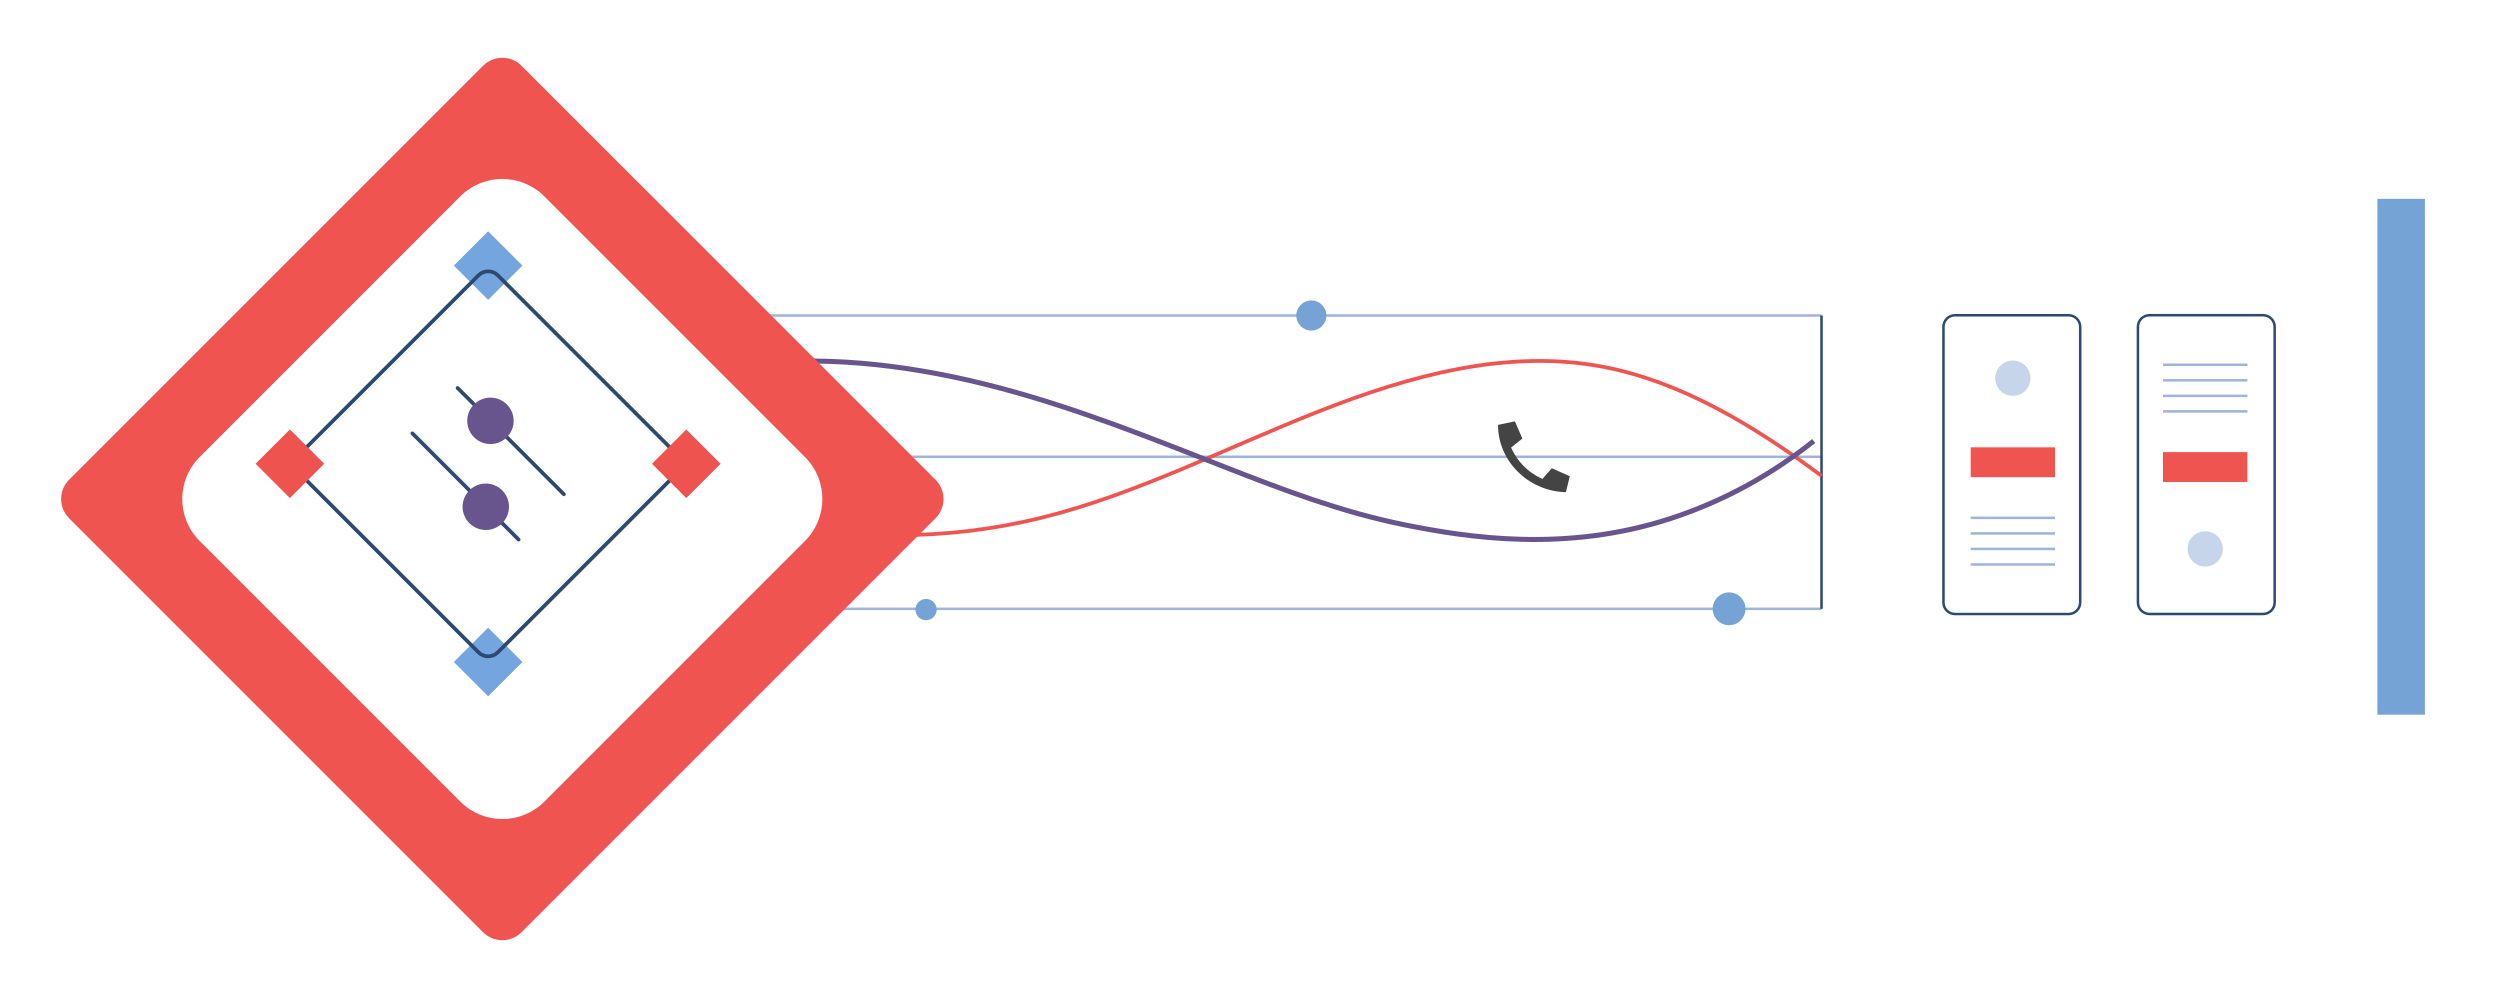 <svg width="497" height="199" viewBox="0 0 497 199" fill="none" xmlns="http://www.w3.org/2000/svg">
<g filter="url(#filter0_d_8861_36164)">
<path d="M48.646 142.081L481.371 142.081C481.764 142.081 482.082 141.762 482.082 141.37V40.244C482.082 39.851 481.764 39.532 481.371 39.532L48.646 39.532C48.253 39.532 47.934 39.851 47.934 40.244V141.37C47.934 141.762 48.253 142.081 48.646 142.081Z" fill="white"/>
</g>
<path d="M472.628 142.081H482.074V39.532H472.628V142.081Z" fill="#76A3D6"/>
<path d="M362.119 121.034H149.363" stroke="#9EB4DB" stroke-width="0.5" stroke-miterlimit="10"/>
<path d="M362.119 62.724H149.363" stroke="#9EB4DB" stroke-width="0.5" stroke-miterlimit="10"/>
<path d="M362.119 90.807H149.363" stroke="#9EB4DB" stroke-width="0.5" stroke-miterlimit="10"/>
<path d="M427.322 122.061H449.901C451.172 122.061 452.203 121.031 452.203 119.759V64.967C452.203 63.695 451.172 62.664 449.901 62.664H427.322C426.05 62.664 425.019 63.695 425.019 64.967V119.759C425.019 121.031 426.05 122.061 427.322 122.061Z" stroke="#2C4972" stroke-width="0.5" stroke-miterlimit="10"/>
<path d="M446.784 81.785H430.016" stroke="#9EB4DB" stroke-width="0.5" stroke-miterlimit="10"/>
<path d="M446.784 78.702H430.016" stroke="#9EB4DB" stroke-width="0.5" stroke-miterlimit="10"/>
<path d="M446.784 75.609H430.016" stroke="#9EB4DB" stroke-width="0.5" stroke-miterlimit="10"/>
<path d="M446.784 72.516H430.016" stroke="#9EB4DB" stroke-width="0.5" stroke-miterlimit="10"/>
<path d="M430.005 95.816H446.773V89.878H430.005V95.816Z" fill="#EF5451"/>
<path d="M411.241 62.674H388.662C387.39 62.674 386.359 63.705 386.359 64.977V119.769C386.359 121.04 387.39 122.071 388.662 122.071H411.241C412.512 122.071 413.543 121.04 413.543 119.769V64.977C413.543 63.705 412.512 62.674 411.241 62.674Z" stroke="#2C4972" stroke-width="0.5" stroke-miterlimit="10"/>
<path d="M391.773 102.951H408.542" stroke="#9EB4DB" stroke-width="0.5" stroke-miterlimit="10"/>
<path d="M391.773 106.044H408.542" stroke="#9EB4DB" stroke-width="0.5" stroke-miterlimit="10"/>
<path d="M391.773 109.127H408.542" stroke="#9EB4DB" stroke-width="0.5" stroke-miterlimit="10"/>
<path d="M391.773 112.22H408.542" stroke="#9EB4DB" stroke-width="0.5" stroke-miterlimit="10"/>
<path d="M408.542 88.929H391.773V94.868H408.542V88.929Z" fill="#EF5451"/>
<path d="M362.117 121.034V62.724" stroke="#2C4972" stroke-width="0.5" stroke-miterlimit="10"/>
<path d="M149.434 121.034V62.724" stroke="#2C4972" stroke-width="0.5" stroke-miterlimit="10"/>
<path d="M149.363 102.664C168.355 107.536 188.098 107.615 207.11 102.911C225.904 98.257 243.76 89.048 262.041 81.835C280.321 74.621 299.61 69.344 318.542 72.892C334.076 75.807 348.572 84.522 362.119 94.601" stroke="#EF5451" stroke-width="0.75" stroke-miterlimit="10"/>
<path d="M360.567 87.674C352.533 94.077 343.186 99.443 332.267 103.03C311.21 109.947 291.674 106.844 279.214 104.334C266.753 101.815 255.172 97.417 243.759 92.951C229.006 87.18 214.303 81.232 198.582 77.082C182.87 72.931 165.944 70.609 149.422 72.358" stroke="#69558D" stroke-miterlimit="10"/>
<path d="M343.741 124.295C345.542 124.295 347.002 122.835 347.002 121.034C347.002 119.233 345.542 117.773 343.741 117.773C341.94 117.773 340.48 119.233 340.48 121.034C340.48 122.835 341.94 124.295 343.741 124.295Z" fill="#76A3D6"/>
<path d="M260.697 65.718C262.351 65.718 263.691 64.377 263.691 62.724C263.691 61.07 262.351 59.73 260.697 59.73C259.044 59.73 257.703 61.07 257.703 62.724C257.703 64.377 259.044 65.718 260.697 65.718Z" fill="#76A3D6"/>
<path d="M184.099 123.297C185.267 123.297 186.214 122.35 186.214 121.182C186.214 120.014 185.267 119.067 184.099 119.067C182.931 119.067 181.984 120.014 181.984 121.182C181.984 122.35 182.931 123.297 184.099 123.297Z" fill="#76A3D6"/>
<path d="M400.152 78.692C402.09 78.692 403.66 77.122 403.66 75.184C403.66 73.247 402.09 71.676 400.152 71.676C398.215 71.676 396.645 73.247 396.645 75.184C396.645 77.122 398.215 78.692 400.152 78.692Z" fill="#C7D5EA"/>
<path d="M438.399 112.635C440.336 112.635 441.906 111.064 441.906 109.127C441.906 107.189 440.336 105.619 438.399 105.619C436.461 105.619 434.891 107.189 434.891 109.127C434.891 111.064 436.461 112.635 438.399 112.635Z" fill="#C7D5EA"/>
<path d="M399.538 12.625C400.794 12.625 401.811 11.608 401.811 10.353C401.811 9.097 400.794 8.08 399.538 8.08C398.283 8.08 397.266 9.097 397.266 10.353C397.266 11.608 398.283 12.625 399.538 12.625Z" fill="white"/>
<path d="M399.538 19.018C400.794 19.018 401.811 18.001 401.811 16.746C401.811 15.491 400.794 14.473 399.538 14.473C398.283 14.473 397.266 15.491 397.266 16.746C397.266 18.001 398.283 19.018 399.538 19.018Z" fill="white"/>
<g filter="url(#filter1_d_8861_36164)">
<path d="M100.86 178.325L183.155 96.03C185.27 93.915 185.27 90.487 183.155 88.372L100.86 6.077C98.746 3.963 95.317 3.963 93.202 6.077L10.907 88.372C8.793 90.487 8.793 93.915 10.907 96.03L93.202 178.325C95.317 180.44 98.746 180.44 100.86 178.325Z" fill="#EF5451"/>
</g>
<g filter="url(#filter2_d_8861_36164)">
<path d="M105.38 152.368L157.197 100.551C161.809 95.939 161.809 88.463 157.197 83.852L105.38 32.035C100.769 27.423 93.292 27.423 88.681 32.035L36.864 83.852C32.252 88.463 32.252 95.939 36.864 100.551L88.681 152.368C93.292 156.979 100.769 156.979 105.38 152.368Z" fill="white"/>
</g>
<path d="M103.859 131.607L97.041 124.788L90.223 131.607L97.041 138.425L103.859 131.607Z" fill="#75A5DF"/>
<path d="M103.859 52.803L97.041 45.985L90.223 52.803L97.041 59.621L103.859 52.803Z" fill="#75A5DF"/>
<path d="M95.117 129.68L59.574 94.136C58.507 93.069 58.507 91.34 59.574 90.283L95.117 54.74C96.184 53.672 97.914 53.672 98.971 54.74L134.514 90.283C135.581 91.35 135.581 93.079 134.514 94.136L98.971 129.68C97.904 130.747 96.184 130.747 95.117 129.68Z" stroke="#2C4972" stroke-width="0.75" stroke-linecap="round" stroke-linejoin="round"/>
<path d="M64.453 92.2L57.635 85.382L50.816 92.2L57.635 99.018L64.453 92.2Z" fill="#EF5350"/>
<path d="M143.257 92.2L136.439 85.382L129.621 92.2L136.439 99.018L143.257 92.2Z" fill="#EF5350"/>
<path d="M90.981 77.141L112.097 98.257" stroke="#2C4972" stroke-width="0.75" stroke-linecap="round" stroke-linejoin="round"/>
<path d="M97.501 88.277C100.05 88.277 102.116 86.211 102.116 83.662C102.116 81.114 100.05 79.048 97.501 79.048C94.953 79.048 92.887 81.114 92.887 83.662C92.887 86.211 94.953 88.277 97.501 88.277Z" fill="#69558D"/>
<path d="M103.097 107.269L81.981 86.153" stroke="#2C4972" stroke-width="0.75" stroke-linecap="round" stroke-linejoin="round"/>
<path d="M96.576 105.362C99.124 105.362 101.19 103.296 101.19 100.747C101.19 98.199 99.124 96.133 96.576 96.133C94.027 96.133 91.961 98.199 91.961 100.747C91.961 103.296 94.027 105.362 96.576 105.362Z" fill="#69558D"/>
<path d="M297.801 84.473L301.032 83.781C301.101 83.771 301.18 83.811 301.21 83.87L302.643 87.18L300.785 88.672L300.4 88.969L300.607 89.403C301.763 91.824 303.749 93.82 306.22 95.016L306.635 95.214L308.443 93.148C308.443 93.148 308.532 93.099 308.601 93.129L311.981 94.631C312.03 94.65 312.06 94.71 312.06 94.739L311.318 97.773C311.318 97.773 311.259 97.842 311.21 97.842C303.819 97.625 297.811 91.656 297.811 84.532V84.483L297.801 84.473Z" fill="#444444"/>
<defs>
<filter id="filter0_d_8861_36164" x="39.424" y="35.192" width="456.828" height="125.229" filterUnits="userSpaceOnUse" color-interpolation-filters="sRGB">
<feFlood flood-opacity="0" result="BackgroundImageFix"/>
<feColorMatrix in="SourceAlpha" type="matrix" values="0 0 0 0 0 0 0 0 0 0 0 0 0 0 0 0 0 0 127 0" result="hardAlpha"/>
<feOffset dx="2.83" dy="7"/>
<feGaussianBlur stdDeviation="5.67"/>
<feColorMatrix type="matrix" values="0 0 0 0 0 0 0 0 0 0 0 0 0 0 0 0 0 0 0.05 0"/>
<feBlend mode="normal" in2="BackgroundImageFix" result="effect1_dropShadow_8861_36164"/>
<feBlend mode="normal" in="SourceGraphic" in2="effect1_dropShadow_8861_36164" result="shape"/>
</filter>
<filter id="filter1_d_8861_36164" x="0.81" y="0.151" width="198.102" height="198.1" filterUnits="userSpaceOnUse" color-interpolation-filters="sRGB">
<feFlood flood-opacity="0" result="BackgroundImageFix"/>
<feColorMatrix in="SourceAlpha" type="matrix" values="0 0 0 0 0 0 0 0 0 0 0 0 0 0 0 0 0 0 127 0" result="hardAlpha"/>
<feOffset dx="2.83" dy="7"/>
<feGaussianBlur stdDeviation="5.67"/>
<feColorMatrix type="matrix" values="0 0 0 0 0 0 0 0 0 0 0 0 0 0 0 0 0 0 0.05 0"/>
<feBlend mode="normal" in2="BackgroundImageFix" result="effect1_dropShadow_8861_36164"/>
<feBlend mode="normal" in="SourceGraphic" in2="effect1_dropShadow_8861_36164" result="shape"/>
</filter>
<filter id="filter2_d_8861_36164" x="24.896" y="24.236" width="149.93" height="149.93" filterUnits="userSpaceOnUse" color-interpolation-filters="sRGB">
<feFlood flood-opacity="0" result="BackgroundImageFix"/>
<feColorMatrix in="SourceAlpha" type="matrix" values="0 0 0 0 0 0 0 0 0 0 0 0 0 0 0 0 0 0 127 0" result="hardAlpha"/>
<feOffset dx="2.83" dy="7"/>
<feGaussianBlur stdDeviation="5.67"/>
<feColorMatrix type="matrix" values="0 0 0 0 0 0 0 0 0 0 0 0 0 0 0 0 0 0 0.05 0"/>
<feBlend mode="normal" in2="BackgroundImageFix" result="effect1_dropShadow_8861_36164"/>
<feBlend mode="normal" in="SourceGraphic" in2="effect1_dropShadow_8861_36164" result="shape"/>
</filter>
</defs>
</svg>
